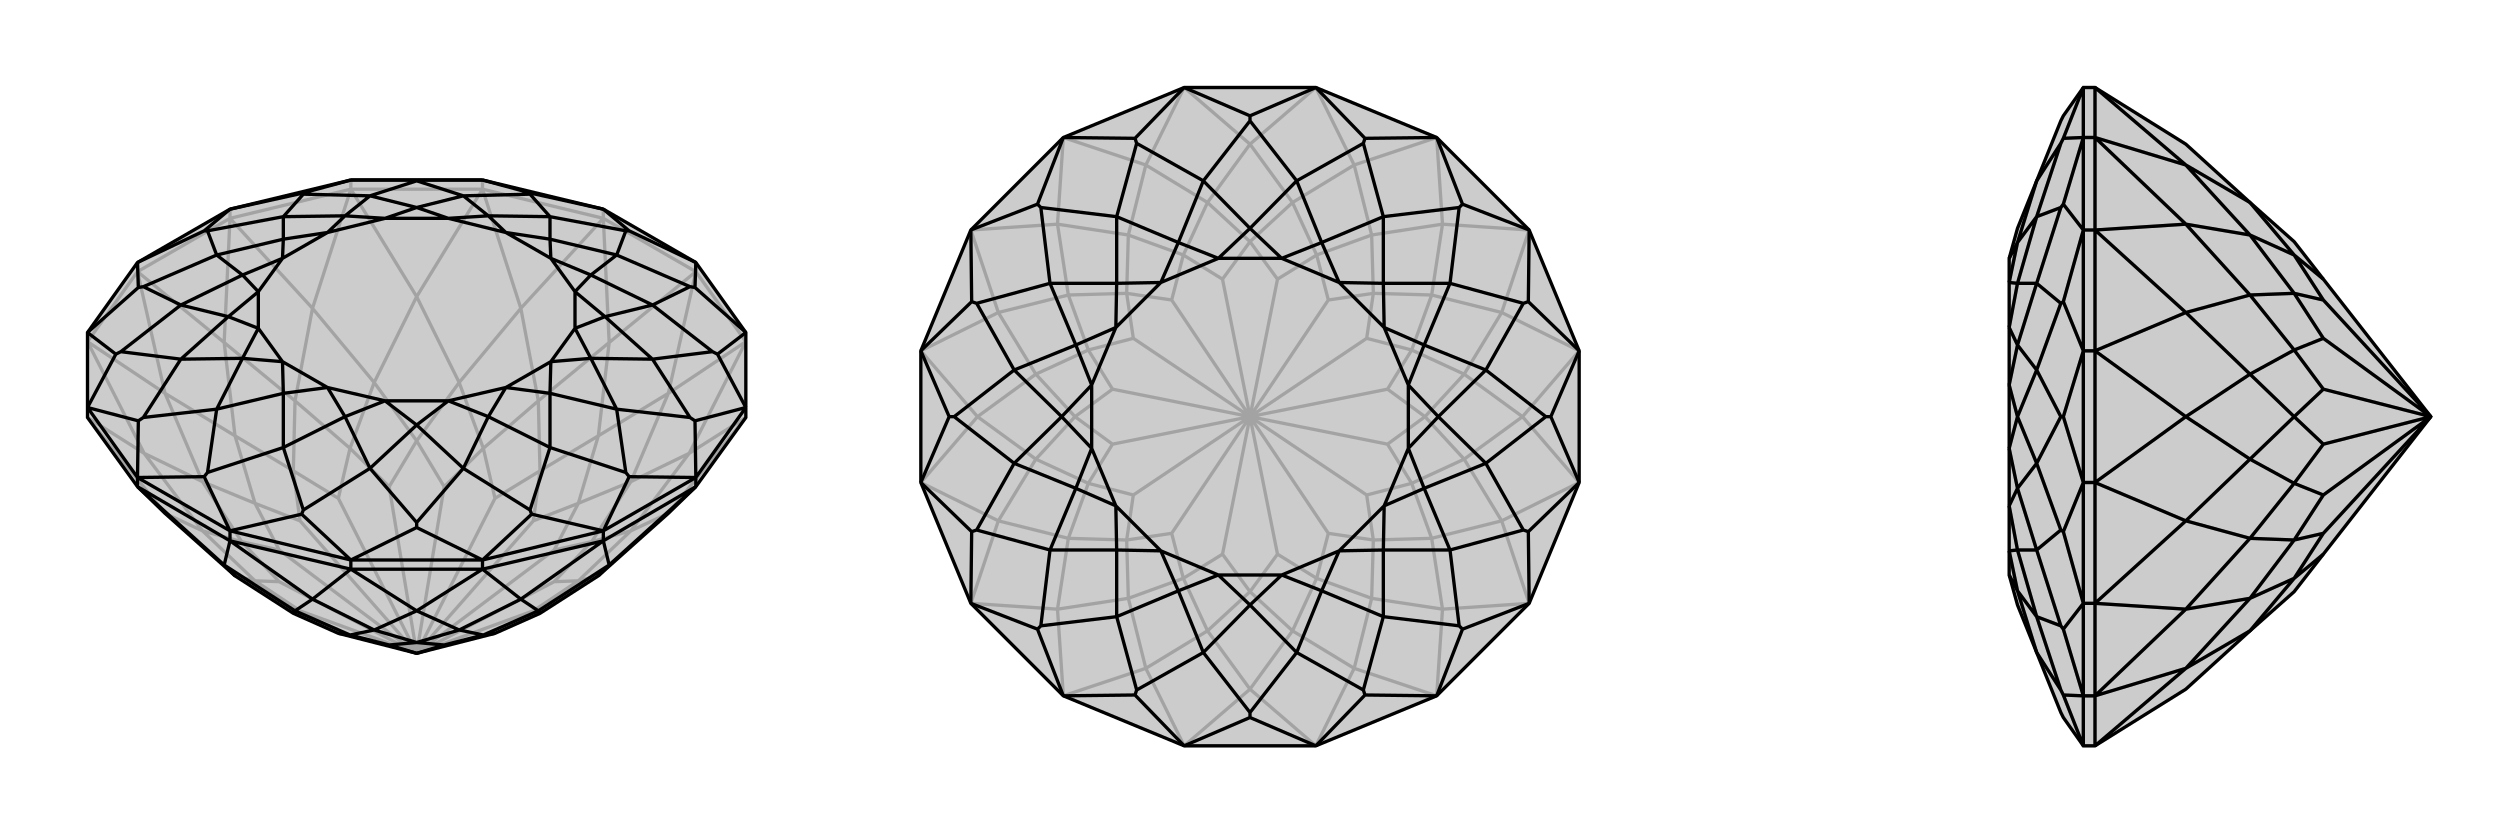 <svg xmlns="http://www.w3.org/2000/svg" viewBox="0 0 3000 1000">
    <g stroke="currentColor" stroke-width="4" fill="none" transform="translate(0 -56)">
        <path fill="currentColor" stroke="none" fill-opacity=".2" d="M835,371L895,455L895,545L895,557L835,640L802,672L718,747L648,792L594,816L500,840L406,816L352,792L282,747L198,672L165,640L105,557L105,545L105,455L165,371L276,307L421,272L579,272L724,307z" />
<path stroke-opacity=".2" d="M835,371L835,382M165,371L165,382M421,272L421,283M276,307L276,318M724,307L724,318M579,272L579,283M724,318L835,382M724,318L579,283M579,283L421,283M421,283L276,318M276,318L165,382M105,466L165,382M895,466L835,382M724,318L731,467M724,318L625,426M579,283L625,426M579,283L500,412M421,283L500,412M421,283L375,426M276,318L375,426M276,318L269,467M165,382L269,467M165,382L198,528M105,466L198,528M105,466L173,600M105,557L173,600M105,557L198,672M895,557L802,672M895,557L827,600M895,466L827,600M895,466L802,528M835,382L731,467M835,382L802,528M731,467L646,537M731,467L718,579M625,426L646,537M625,426L551,515M500,412L551,515M500,412L449,515M375,426L449,515M375,426L354,537M269,467L354,537M269,467L282,579M198,528L282,579M198,528L243,634M173,600L243,634M173,600L243,693M198,672L243,693M802,672L757,693M827,600L757,693M827,600L757,634M802,528L757,634M802,528L718,579M646,537L648,621M646,537L580,594M551,515L580,594M551,515L500,585M449,515L500,585M449,515L420,594M354,537L420,594M354,537L352,621M282,579L352,621M282,579L306,660M243,634L306,660M243,634L290,706M243,693L290,706M243,693L306,753M282,747L306,753M718,747L694,753M757,693L694,753M757,693L710,706M757,634L710,706M757,634L694,660M718,579L648,621M718,579L694,660M648,621L594,654M648,621L640,681M580,594L594,654M580,594L533,640M594,654L500,840M500,585L533,640M500,585L467,640M533,640L500,840M420,594L467,640M420,594L406,654M467,640L500,840M352,621L406,654M352,621L360,681M500,840L406,654M306,660L360,681M306,660L335,716M500,840L360,681M290,706L335,716M290,706L335,754M500,840L335,716M306,753L335,754M306,753L360,789M500,840L335,754M352,792L360,789M500,840L360,789M648,792L640,789M694,753L640,789M694,753L665,754M500,840L640,789M710,706L665,754M710,706L665,716M500,840L665,754M694,660L665,716M694,660L640,681M500,840L640,681M500,840L665,716" />
<path d="M835,371L895,455L895,545L895,557L835,640L802,672L718,747L648,792L594,816L500,840L406,816L352,792L282,747L198,672L165,640L105,557L105,545L105,455L165,371L276,307L421,272L579,272L724,307z" />
<path d="M245,628L165,629M166,561L165,629M166,561L105,545M139,481L105,545M166,561L172,557M139,481L105,455M166,401L105,455M139,481L145,478M166,401L165,371M245,333L165,371M166,401L172,400M245,333L276,307M362,288L276,307M245,333L249,333M362,288L421,272M500,272L421,272M362,288L364,289M500,272L579,272M638,288L579,272M500,272L500,273M638,288L724,307M755,333L724,307M638,288L636,289M755,333L835,371M834,401L835,371M755,333L751,333M834,401L895,455M861,481L895,455M834,401L828,400M861,481L895,545M834,561L895,545M861,481L855,478M834,561L835,629M755,628L835,629M834,561L828,557M755,628L724,693M638,673L724,693M755,628L751,623M638,673L579,728M500,689L579,728M638,673L636,668M500,689L421,728M362,673L421,728M500,689L500,683M245,628L276,693M362,673L276,693M245,628L249,623M362,673L364,668M249,623L260,547M249,623L340,593M172,557L260,547M172,557L217,487M145,478L217,487M145,478L217,422M172,400L217,422M172,400L260,362M249,333L260,362M249,333L340,316M364,289L340,316M364,289L444,291M500,273L444,291M500,273L556,291M636,289L556,291M636,289L660,316M751,333L660,316M751,333L740,362M828,400L740,362M828,400L783,422M855,478L783,422M855,478L783,487M828,557L783,487M828,557L740,547M751,623L740,547M751,623L660,593M636,668L660,593M636,668L556,618M500,683L556,618M500,683L444,618M364,668L444,618M364,668L340,593M260,547L340,528M260,547L291,486M217,487L291,486M217,487L274,436M217,422L274,436M217,422L291,386M260,362L291,386M260,362L340,343M340,316L340,343M340,316L414,315M444,291L414,315M444,291L500,305M556,291L500,305M556,291L586,315M660,316L586,315M660,316L660,343M740,362L660,343M740,362L709,386M783,422L709,386M783,422L726,436M783,487L726,436M783,487L709,486M740,547L709,486M740,547L660,528M660,593L660,528M660,593L586,556M556,618L586,556M556,618L500,566M444,618L500,566M444,618L414,556M340,593L340,528M340,593L414,556M340,528L339,490M340,528L393,521M291,486L339,490M291,486L310,450M274,436L310,450M274,436L310,406M291,386L310,406M291,386L339,366M340,343L339,366M340,343L393,335M414,315L393,335M414,315L462,318M500,305L462,318M500,305L538,318M586,315L538,318M586,315L607,335M660,343L607,335M660,343L661,366M709,386L661,366M709,386L690,406M726,436L690,406M726,436L690,450M709,486L690,450M709,486L661,490M660,528L661,490M660,528L607,521M586,556L607,521M586,556L538,537M500,566L538,537M500,566L462,537M414,556L462,537M414,556L393,521M339,490L393,521M339,490L310,450M310,450L310,406M310,406L339,366M339,366L393,335M393,335L462,318M462,318L538,318M538,318L607,335M607,335L661,366M661,366L690,406M690,406L690,450M690,450L661,490M661,490L607,521M607,521L538,537M538,537L462,537M393,521L462,537M895,545L835,629M835,629L724,693M835,629L835,640M724,693L579,728M724,693L724,705M579,728L421,728M579,728L579,739M421,728L276,693M421,728L421,739M276,693L165,629M276,693L276,705M165,629L105,545M165,629L165,640M165,640L276,705M421,739L276,705M421,739L579,739M579,739L724,705M724,705L835,640M165,640L269,734M276,705L269,734M276,705L375,775M421,739L375,775M421,739L500,789M579,739L500,789M579,739L625,775M724,705L625,775M724,705L731,734M835,640L731,734M269,734L282,747M269,734L354,789M375,775L354,789M375,775L449,812M500,789L449,812M500,789L551,812M625,775L551,812M625,775L646,789M731,734L646,789M731,734L718,747M354,789L352,792M354,789L420,818M449,812L420,818M449,812L500,827M551,812L500,827M551,812L580,818M646,789L580,818M646,789L648,792M420,818L406,816M420,818L467,830M500,827L467,830M500,827L533,830M500,840L467,830M580,818L533,830M580,818L594,816M500,840L533,830" />
    </g>
    <g stroke="currentColor" stroke-width="4" fill="none" transform="translate(1000 0)">
        <path fill="currentColor" stroke="none" fill-opacity=".2" d="M579,105L724,165L835,276L895,421L895,579L835,724L724,835L579,895L421,895L276,835L165,724L105,579L105,421L165,276L276,165L421,105z" />
<path stroke-opacity=".2" d="M421,105L500,173M421,105L375,198M276,165L375,198M276,165L269,269M165,276L269,269M165,276L198,375M105,421L198,375M105,421L173,500M105,579L173,500M105,579L198,625M165,724L198,625M165,724L269,731M276,835L269,731M276,835L375,802M421,895L375,802M421,895L500,827M579,895L500,827M579,895L625,802M724,835L625,802M724,835L731,731M835,724L731,731M835,724L802,625M895,579L802,625M895,579L827,500M895,421L827,500M895,421L802,375M835,276L802,375M835,276L731,269M724,165L731,269M724,165L625,198M579,105L500,173M579,105L625,198M500,173L449,243M500,173L551,243M375,198L449,243M375,198L354,282M269,269L354,282M269,269L282,354M198,375L282,354M198,375L243,449M173,500L243,449M173,500L243,551M198,625L243,551M198,625L282,646M269,731L282,646M269,731L354,718M375,802L354,718M375,802L449,757M500,827L449,757M500,827L551,757M625,802L551,757M625,802L646,718M731,731L646,718M731,731L718,646M802,625L718,646M802,625L757,551M827,500L757,551M827,500L757,449M802,375L757,449M802,375L718,354M731,269L718,354M731,269L646,282M625,198L646,282M625,198L551,243M449,243L500,290M449,243L420,306M354,282L420,306M354,282L352,352M282,354L352,352M282,354L306,420M243,449L306,420M243,449L290,500M243,551L290,500M243,551L306,580M282,646L306,580M282,646L352,648M354,718L352,648M354,718L420,694M449,757L420,694M449,757L500,710M551,757L500,710M551,757L580,694M646,718L580,694M646,718L648,648M718,646L648,648M718,646L694,580M757,551L694,580M757,551L710,500M757,449L710,500M757,449L694,420M718,354L694,420M718,354L648,352M646,282L648,352M646,282L580,306M551,243L500,290M551,243L580,306M500,290L467,335M500,290L533,335M420,306L467,335M420,306L406,360M467,335L500,500M352,352L406,360M352,352L360,406M406,360L500,500M306,420L360,406M306,420L335,467M360,406L500,500M290,500L335,467M290,500L335,533M500,500L335,467M306,580L335,533M306,580L360,594M500,500L335,533M352,648L360,594M352,648L406,640M500,500L360,594M420,694L406,640M420,694L467,665M500,500L406,640M500,710L467,665M500,710L533,665M500,500L467,665M580,694L533,665M580,694L594,640M500,500L533,665M648,648L594,640M648,648L640,594M500,500L594,640M694,580L640,594M694,580L665,533M500,500L640,594M710,500L665,533M710,500L665,467M500,500L665,533M694,420L665,467M694,420L640,406M500,500L665,467M648,352L640,406M648,352L594,360M500,500L640,406M580,306L594,360M580,306L533,335M500,500L533,335M500,500L594,360" />
<path d="M579,105L724,165L835,276L895,421L895,579L835,724L724,835L579,895L421,895L276,835L165,724L105,579L105,421L165,276L276,165L421,105z" />
<path d="M500,861L421,895M362,834L421,895M362,834L276,835M245,755L276,835M362,834L364,828M245,755L165,724M166,638L165,724M245,755L249,751M166,638L105,579M139,500L105,579M166,638L172,636M139,500L105,421M166,362L105,421M139,500L145,500M166,362L165,276M245,245L165,276M166,362L172,364M245,245L276,165M362,166L276,165M245,245L249,249M362,166L421,105M500,139L421,105M362,166L364,172M500,139L579,105M638,166L579,105M500,139L500,145M638,166L724,165M755,245L724,165M638,166L636,172M755,245L835,276M834,362L835,276M755,245L751,249M834,362L895,421M861,500L895,421M834,362L828,364M861,500L895,579M834,638L895,579M861,500L855,500M834,638L835,724M755,755L835,724M834,638L828,636M755,755L724,835M638,834L724,835M755,755L751,751M500,861L579,895M638,834L579,895M500,861L500,855M638,834L636,828M500,855L444,783M500,855L556,783M364,828L444,783M364,828L340,740M249,751L340,740M249,751L260,660M172,636L260,660M172,636L217,556M145,500L217,556M145,500L217,444M172,364L217,444M172,364L260,340M249,249L260,340M249,249L340,260M364,172L340,260M364,172L444,217M500,145L444,217M500,145L556,217M636,172L556,217M636,172L660,260M751,249L660,260M751,249L740,340M828,364L740,340M828,364L783,444M855,500L783,444M855,500L783,556M828,636L783,556M828,636L740,660M751,751L740,660M751,751L660,740M636,828L660,740M636,828L556,783M444,783L500,726M444,783L414,709M340,740L414,709M340,740L340,660M260,660L340,660M260,660L291,586M217,556L291,586M217,556L274,500M217,444L274,500M217,444L291,414M260,340L291,414M260,340L340,340M340,260L340,340M340,260L414,291M444,217L414,291M444,217L500,274M556,217L500,274M556,217L586,291M660,260L586,291M660,260L660,340M740,340L660,340M740,340L709,414M783,444L709,414M783,444L726,500M783,556L726,500M783,556L709,586M740,660L709,586M740,660L660,660M660,740L660,660M660,740L586,709M556,783L500,726M556,783L586,709M500,726L462,690M500,726L538,690M414,709L462,690M414,709L393,661M340,660L393,661M340,660L339,607M291,586L339,607M291,586L310,538M274,500L310,538M274,500L310,462M291,414L310,462M291,414L339,393M340,340L339,393M340,340L393,339M414,291L393,339M414,291L462,310M500,274L462,310M500,274L538,310M586,291L538,310M586,291L607,339M660,340L607,339M660,340L661,393M709,414L661,393M709,414L690,462M726,500L690,462M726,500L690,538M709,586L690,538M709,586L661,607M660,660L661,607M660,660L607,661M586,709L607,661M586,709L538,690M462,690L538,690M462,690L393,661M393,661L339,607M339,607L310,538M310,538L310,462M310,462L339,393M339,393L393,339M393,339L462,310M462,310L538,310M538,310L607,339M607,339L661,393M661,393L690,462M690,462L690,538M690,538L661,607M661,607L607,661M538,690L607,661" />
    </g>
    <g stroke="currentColor" stroke-width="4" fill="none" transform="translate(2000 0)">
        <path fill="currentColor" stroke="none" fill-opacity=".2" d="M473,145L444,217L421,274L411,310L411,339L411,393L411,462L411,538L411,607L411,661L411,690L421,726L444,783L473,855L476,861L500,895L514,895L623,827L700,757L753,710L788,665L917,500L788,335L753,290L700,243L623,173L514,105L500,105L476,139z" />
<path stroke-opacity=".2" d="M476,834L500,895M476,834L500,835M476,755L500,835M476,834L473,828M476,755L500,724M476,638L500,724M476,755L473,751M476,638L500,579M476,500L500,579M476,638L473,636M476,500L500,421M476,362L500,421M476,500L473,500M476,362L500,276M476,245L500,276M476,362L473,364M476,245L500,165M476,166L500,165M476,245L473,249M476,166L500,105M476,166L473,172M473,828L444,783M473,828L444,740M473,751L444,740M473,751L444,660M473,636L444,660M473,636L444,556M473,500L444,556M473,500L444,444M473,364L444,444M473,364L444,340M473,249L444,340M473,249L444,260M473,172L444,260M473,172L444,217M444,783L421,709M444,740L421,709M444,740L421,660M444,660L421,660M444,660L421,586M444,556L421,586M444,556L421,500M444,444L421,500M444,444L421,414M444,340L421,414M444,340L421,340M444,260L421,340M444,260L421,291M444,217L421,291M421,709L411,690M421,709L411,661M421,660L411,661M421,660L411,607M421,586L411,607M421,586L411,538M421,500L411,538M421,500L411,462M421,414L411,462M421,414L411,393M421,340L411,393M421,340L411,339M421,291L411,339M421,291L411,310M500,276L500,165M500,895L500,835M500,835L500,724M500,835L514,835M500,724L500,579M500,724L514,724M500,579L500,421M500,579L514,579M500,276L500,421M500,276L514,276M500,421L514,421M500,105L500,165M500,165L514,165M514,105L514,165M514,165L514,276M514,276L514,421M514,421L514,579M514,724L514,579M514,724L514,835M514,835L514,895M514,105L623,198M514,165L623,198M514,165L623,269M514,276L623,269M514,276L623,375M514,421L623,375M514,421L623,500M514,579L623,500M514,579L623,625M514,724L623,625M514,724L623,731M514,835L623,731M514,835L623,802M514,895L623,802M623,198L700,243M623,198L700,282M623,269L700,282M623,269L700,354M623,375L700,354M623,375L700,449M623,500L700,449M623,500L700,551M623,625L700,551M623,625L700,646M623,731L700,646M623,731L700,718M623,802L700,718M623,802L700,757M700,243L753,306M700,282L753,306M700,282L753,352M700,354L753,352M700,354L753,420M700,449L753,420M700,449L753,500M700,551L753,500M700,551L753,580M700,646L753,580M700,646L753,648M700,718L753,648M700,718L753,694M700,757L753,694M753,306L788,335M753,306L788,360M753,352L788,360M753,352L788,406M788,360L917,500M753,420L788,406M753,420L788,467M788,406L917,500M753,500L788,467M753,500L788,533M917,500L788,467M753,580L788,533M753,580L788,594M917,500L788,533M753,648L788,594M753,648L788,640M917,500L788,594M753,694L788,640M753,694L788,665M917,500L788,640" />
<path d="M473,145L444,217L421,274L411,310L411,339L411,393L411,462L411,538L411,607L411,661L411,690L421,726L444,783L473,855L476,861L500,895L514,895L623,827L700,757L753,710L788,665L917,500L788,335L753,290L700,243L623,173L514,105L500,105L476,139z" />
<path d="M476,166L500,105M476,166L500,165M476,245L500,165M476,166L473,172M476,245L500,276M476,362L500,276M476,245L473,249M476,362L500,421M476,500L500,421M476,362L473,364M476,500L500,579M476,638L500,579M476,500L473,500M476,638L500,724M476,755L500,724M476,638L473,636M476,755L500,835M476,834L500,835M476,755L473,751M476,834L500,895M476,834L473,828M473,172L444,217M473,172L444,260M473,249L444,260M473,249L444,340M473,364L444,340M473,364L444,444M473,500L444,444M473,500L444,556M473,636L444,556M473,636L444,660M473,751L444,660M473,751L444,740M473,828L444,740M473,828L444,783M444,217L421,291M444,260L421,291M444,260L421,340M444,340L421,340M444,340L421,414M444,444L421,414M444,444L421,500M444,556L421,500M444,556L421,586M444,660L421,586M444,660L421,660M444,740L421,660M444,740L421,709M444,783L421,709M421,291L411,310M421,291L411,339M421,340L411,339M421,340L411,393M421,414L411,393M421,414L411,462M421,500L411,462M421,500L411,538M421,586L411,538M421,586L411,607M421,660L411,607M421,660L411,661M421,709L411,661M421,709L411,690M500,105L500,165M500,276L500,421M500,421L500,579M500,421L514,421M500,579L500,724M500,579L514,579M500,724L500,835M500,724L514,724M500,835L500,895M500,835L514,835M500,165L500,276M500,165L514,165M500,276L514,276M514,835L514,895M514,835L514,724M514,724L514,579M514,579L514,421M514,421L514,276M514,165L514,276M514,165L514,105M514,895L623,802M514,835L623,802M514,835L623,731M514,724L623,731M514,724L623,625M514,579L623,625M514,579L623,500M514,421L623,500M514,421L623,375M514,276L623,375M514,276L623,269M514,165L623,269M514,165L623,198M514,105L623,198M623,802L700,757M623,802L700,718M623,731L700,718M623,731L700,646M623,625L700,646M623,625L700,551M623,500L700,551M623,500L700,449M623,375L700,449M623,375L700,354M623,269L700,354M623,269L700,282M623,198L700,282M623,198L700,243M700,757L753,694M700,718L753,694M700,718L753,648M700,646L753,648M700,646L753,580M700,551L753,580M700,551L753,500M700,449L753,500M700,449L753,420M700,354L753,420M700,354L753,352M700,282L753,352M700,282L753,306M700,243L753,306M753,694L788,665M753,694L788,640M753,648L788,640M753,648L788,594M917,500L788,640M753,580L788,594M753,580L788,533M917,500L788,594M753,500L788,533M753,500L788,467M917,500L788,533M753,420L788,467M753,420L788,406M917,500L788,467M753,352L788,406M753,352L788,360M917,500L788,406M753,306L788,360M753,306L788,335M917,500L788,360" />
    </g>
</svg>